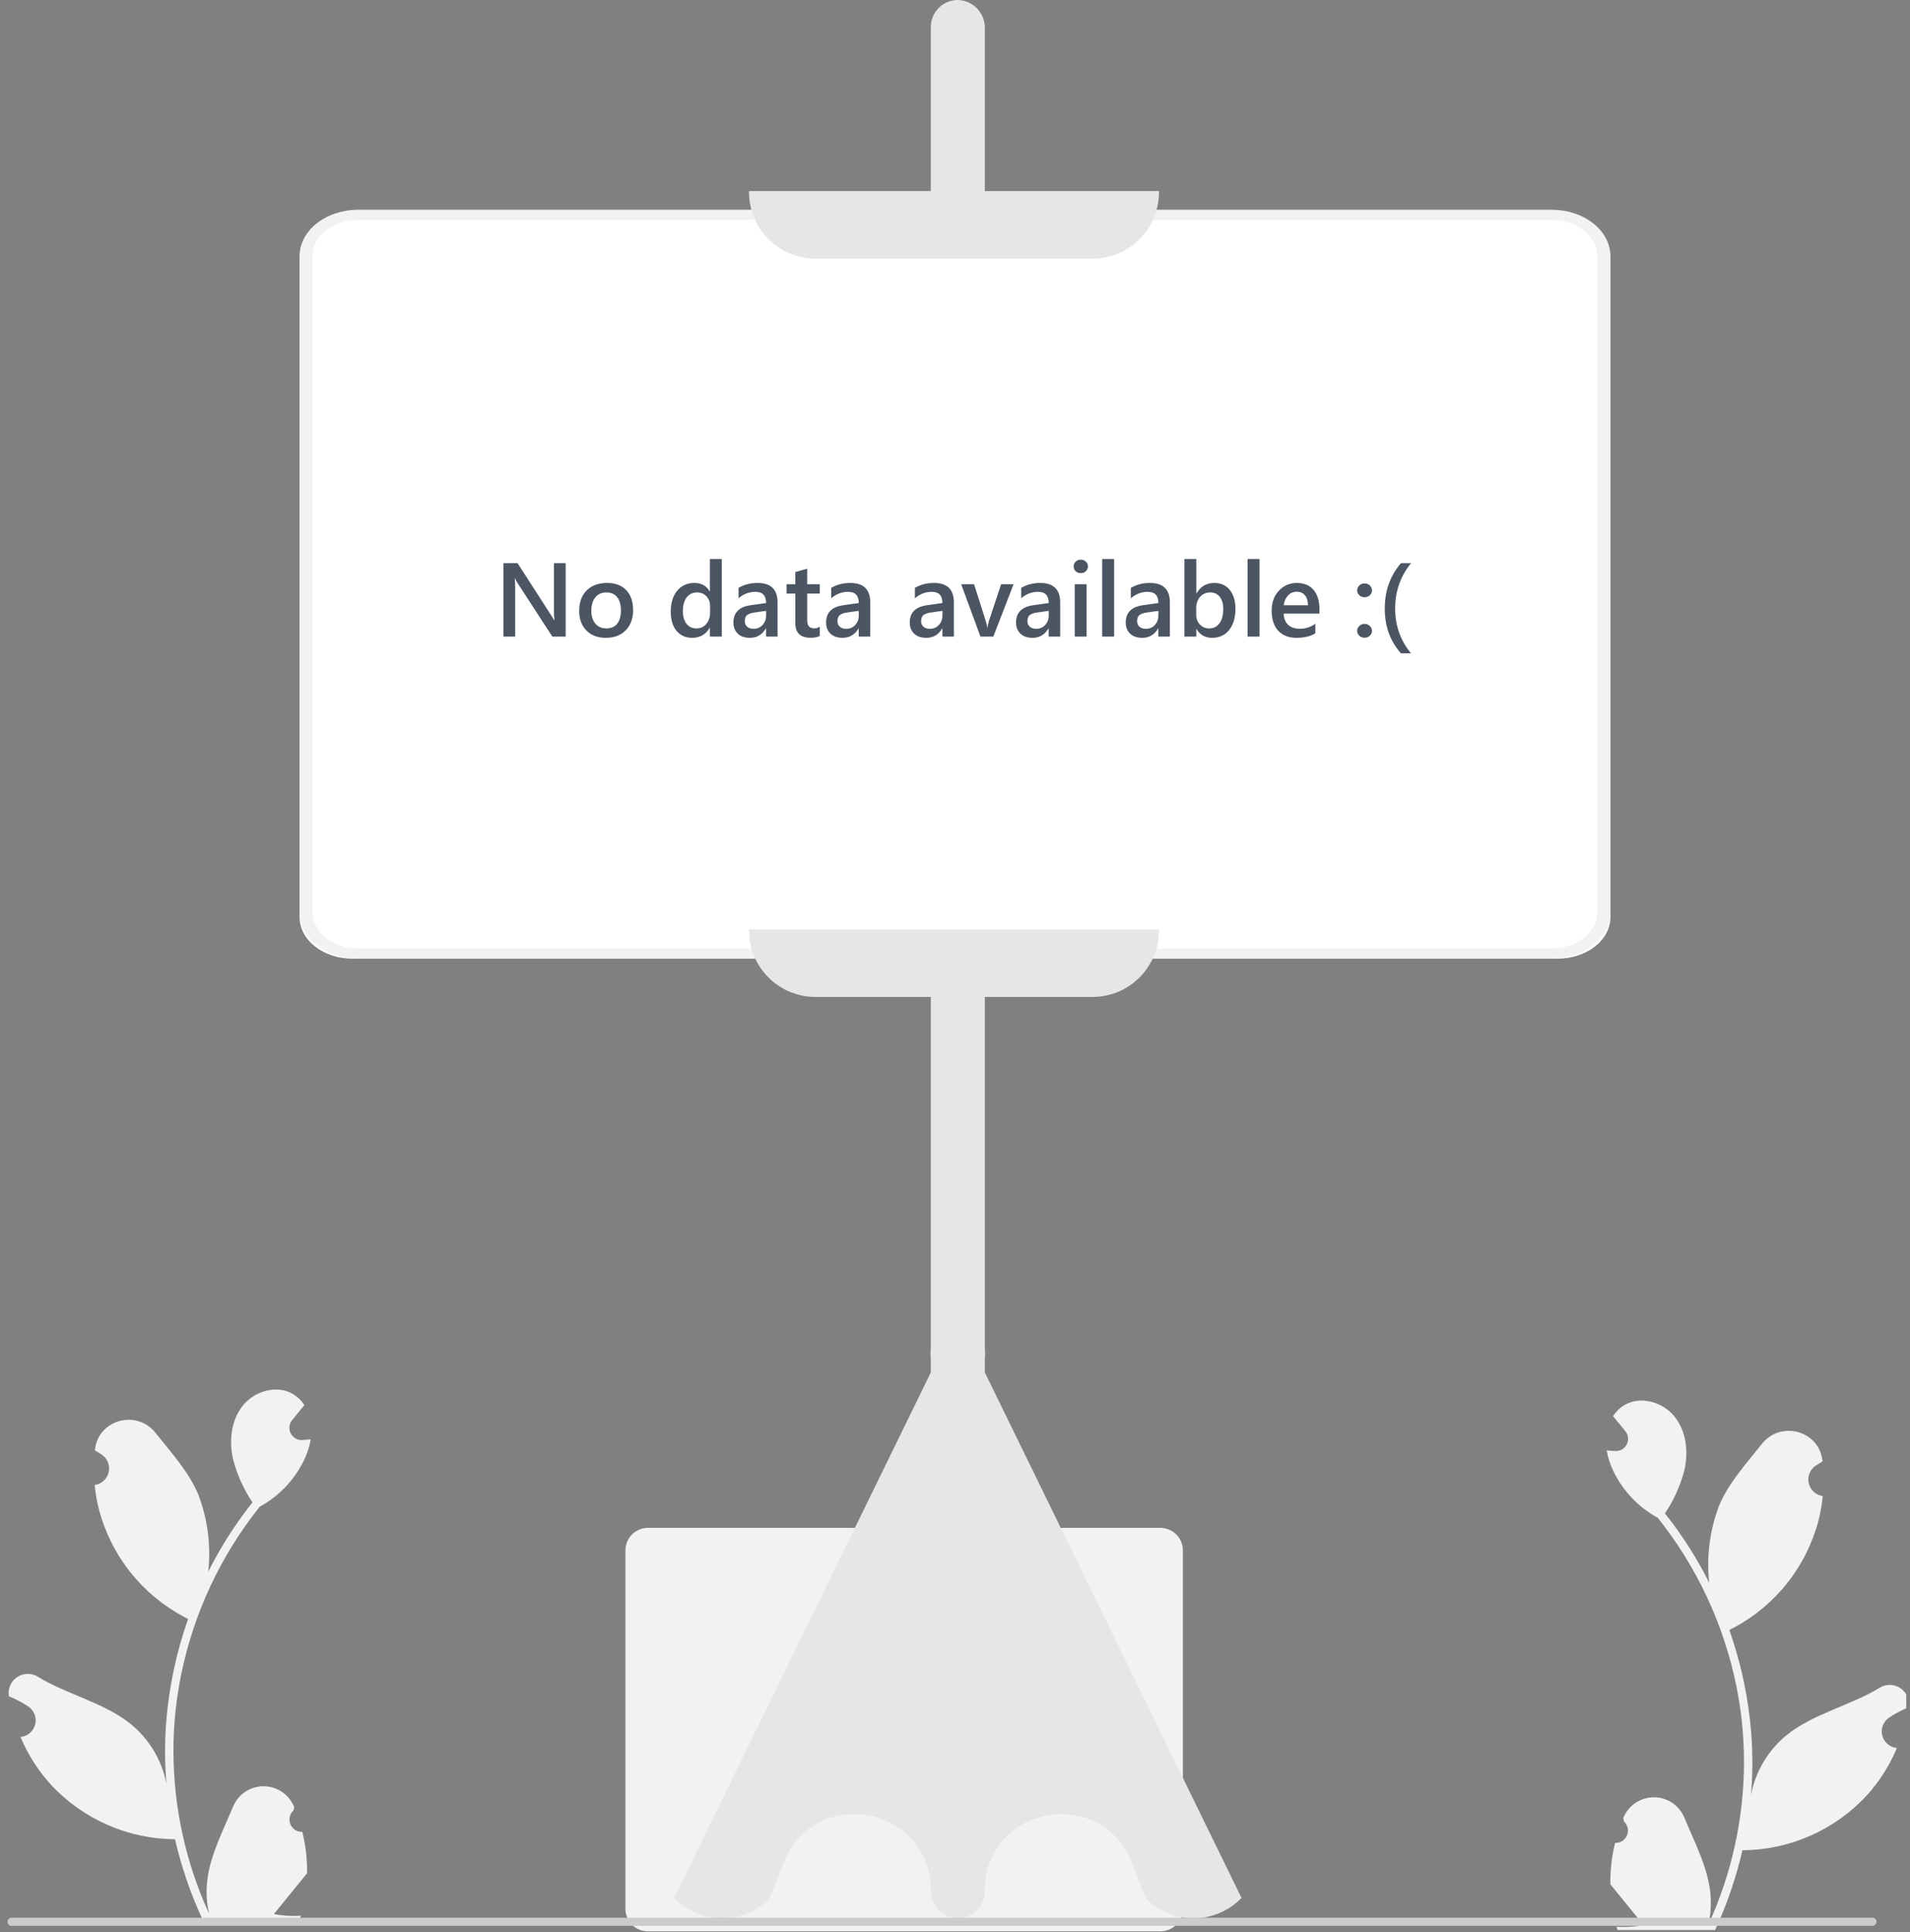 <svg width="255" height="258" viewBox="0 0 255 258" fill="none" xmlns="http://www.w3.org/2000/svg">
<rect x="0" y="0" width="255" height="258" fill="#808080" stroke="none"/>
<g clip-path="url(#clip0_12201_8144)">
<path d="M154.923 257.871H86.5C85.705 257.87 84.942 257.554 84.38 256.991C83.817 256.428 83.501 255.665 83.5 254.869V207.002C83.501 206.206 83.817 205.443 84.38 204.88C84.942 204.317 85.705 204.001 86.5 204H154.923C155.719 204.001 156.481 204.317 157.043 204.88C157.606 205.443 157.922 206.206 157.923 207.002V254.869C157.922 255.665 157.606 256.428 157.043 256.991C156.481 257.554 155.719 257.87 154.923 257.871Z" fill="#F2F2F2"/>
<path d="M40.362 244.587C40.026 244.603 39.693 244.514 39.409 244.334C39.125 244.154 38.903 243.891 38.773 243.581C38.644 243.27 38.612 242.927 38.684 242.599C38.755 242.27 38.926 241.971 39.173 241.742C39.215 241.578 39.244 241.46 39.286 241.295C39.271 241.26 39.256 241.224 39.241 241.188C38.903 240.388 38.335 239.706 37.611 239.228C36.886 238.749 36.036 238.496 35.168 238.499C34.3 238.502 33.452 238.762 32.731 239.246C32.01 239.73 31.448 240.416 31.116 241.218C29.787 244.421 28.095 247.629 27.678 251.015C27.495 252.512 27.572 254.029 27.907 255.499C24.786 248.687 23.165 241.282 23.155 233.787C23.154 231.907 23.258 230.028 23.467 228.159C23.64 226.626 23.88 225.105 24.186 223.595C25.859 215.4 29.451 207.718 34.667 201.182C37.191 199.804 39.233 197.684 40.516 195.109C40.981 194.184 41.31 193.196 41.492 192.176C41.207 192.213 40.918 192.236 40.633 192.255C40.544 192.26 40.451 192.264 40.362 192.269L40.329 192.271C40.016 192.285 39.706 192.208 39.435 192.05C39.165 191.891 38.946 191.658 38.805 191.378C38.664 191.098 38.607 190.783 38.64 190.472C38.674 190.16 38.797 189.865 38.994 189.621C39.117 189.47 39.24 189.319 39.363 189.167C39.55 188.934 39.742 188.705 39.928 188.471C39.95 188.449 39.97 188.426 39.989 188.401C40.204 188.135 40.418 187.873 40.633 187.607C40.241 186.998 39.714 186.488 39.093 186.117C36.94 184.856 33.971 185.729 32.417 187.677C30.858 189.625 30.563 192.358 31.105 194.792C31.637 196.863 32.518 198.828 33.71 200.603C33.593 200.752 33.472 200.897 33.355 201.046C31.222 203.792 29.362 206.739 27.803 209.847C28.182 206.365 27.73 202.843 26.483 199.57C25.22 196.52 22.851 193.951 20.766 191.315C18.26 188.147 13.123 189.53 12.682 193.545C12.678 193.583 12.673 193.622 12.669 193.661C12.979 193.836 13.282 194.022 13.579 194.218C13.952 194.467 14.241 194.823 14.408 195.239C14.575 195.656 14.612 196.113 14.515 196.551C14.418 196.989 14.191 197.387 13.864 197.694C13.537 198 13.125 198.201 12.682 198.269L12.637 198.276C12.747 199.394 12.942 200.501 13.22 201.588C14.026 204.625 15.45 207.461 17.403 209.921C19.356 212.381 21.796 214.41 24.569 215.882C24.751 215.976 24.929 216.069 25.111 216.158C23.545 220.599 22.562 225.225 22.188 229.92C21.977 232.689 21.989 235.471 22.226 238.239L22.212 238.141C21.614 235.063 19.973 232.287 17.567 230.279C13.992 227.341 8.942 226.259 5.085 223.897C4.675 223.634 4.199 223.493 3.712 223.492C3.225 223.491 2.747 223.629 2.336 223.891C1.925 224.152 1.597 224.525 1.391 224.967C1.185 225.409 1.11 225.9 1.174 226.383C1.179 226.417 1.184 226.452 1.19 226.486C1.765 226.72 2.324 226.99 2.866 227.294C3.175 227.469 3.479 227.655 3.775 227.851C4.148 228.1 4.437 228.456 4.604 228.873C4.771 229.289 4.809 229.746 4.712 230.184C4.615 230.622 4.388 231.02 4.061 231.327C3.734 231.633 3.321 231.834 2.878 231.903L2.833 231.909C2.8 231.914 2.772 231.919 2.74 231.924C3.722 234.27 5.101 236.43 6.815 238.309C8.933 240.583 11.493 242.401 14.338 243.65C17.183 244.899 20.253 245.553 23.36 245.573H23.365C24.208 249.24 25.43 252.809 27.011 256.224H40.036C40.082 256.079 40.124 255.929 40.166 255.784C38.961 255.86 37.75 255.788 36.562 255.57C37.529 254.383 38.495 253.187 39.461 252.001C39.483 251.978 39.503 251.955 39.522 251.931C40.012 251.323 40.507 250.721 40.997 250.114L40.998 250.113C41.024 248.251 40.81 246.394 40.362 244.587L40.362 244.587Z" fill="#F2F2F2"/>
<path d="M215.63 246.06C215.966 246.075 216.299 245.987 216.583 245.807C216.867 245.627 217.089 245.364 217.219 245.053C217.349 244.743 217.38 244.4 217.308 244.071C217.237 243.742 217.066 243.443 216.819 243.215C216.778 243.051 216.748 242.932 216.707 242.768C216.721 242.732 216.736 242.696 216.751 242.661C217.09 241.861 217.657 241.179 218.381 240.7C219.106 240.222 219.956 239.968 220.824 239.971C221.692 239.975 222.54 240.235 223.261 240.718C223.982 241.202 224.544 241.888 224.876 242.691C226.205 245.893 227.897 249.102 228.314 252.488C228.497 253.985 228.42 255.502 228.085 256.972C231.206 250.159 232.827 242.755 232.838 235.26C232.838 233.379 232.734 231.5 232.525 229.631C232.352 228.099 232.112 226.578 231.806 225.067C230.133 216.872 226.541 209.191 221.325 202.655C218.801 201.276 216.759 199.157 215.476 196.582C215.011 195.656 214.682 194.668 214.5 193.648C214.785 193.686 215.074 193.709 215.359 193.728C215.448 193.732 215.541 193.737 215.63 193.742L215.663 193.743C215.976 193.757 216.287 193.681 216.557 193.522C216.827 193.364 217.046 193.131 217.187 192.851C217.328 192.571 217.385 192.256 217.352 191.944C217.318 191.633 217.195 191.337 216.998 191.094C216.875 190.943 216.752 190.791 216.629 190.64C216.442 190.407 216.251 190.178 216.064 189.944C216.042 189.922 216.022 189.898 216.003 189.874C215.789 189.608 215.574 189.346 215.359 189.08C215.751 188.471 216.278 187.961 216.9 187.59C219.052 186.329 222.021 187.202 223.575 189.15C225.135 191.098 225.429 193.831 224.887 196.264C224.355 198.335 223.474 200.3 222.282 202.075C222.399 202.225 222.52 202.37 222.637 202.519C224.771 205.264 226.63 208.212 228.189 211.32C227.81 207.838 228.262 204.316 229.509 201.043C230.773 197.993 233.141 195.424 235.227 192.787C237.732 189.62 242.869 191.002 243.31 195.017C243.315 195.056 243.319 195.095 243.323 195.134C243.013 195.309 242.71 195.494 242.413 195.691C242.04 195.94 241.752 196.296 241.585 196.712C241.417 197.128 241.38 197.585 241.477 198.023C241.574 198.461 241.801 198.86 242.128 199.166C242.455 199.473 242.867 199.674 243.31 199.742L243.356 199.749C243.245 200.866 243.05 201.973 242.772 203.061C241.966 206.097 240.542 208.934 238.589 211.394C236.636 213.854 234.197 215.883 231.423 217.355C231.241 217.448 231.064 217.542 230.881 217.631C232.448 222.072 233.43 226.698 233.804 231.392C234.016 234.162 234.003 236.944 233.767 239.712L233.781 239.614C234.378 236.536 236.019 233.759 238.426 231.752C242 228.814 247.051 227.732 250.907 225.37C251.317 225.107 251.793 224.966 252.28 224.965C252.768 224.964 253.245 225.102 253.656 225.363C254.067 225.624 254.395 225.998 254.601 226.44C254.807 226.881 254.882 227.373 254.818 227.856C254.813 227.89 254.808 227.924 254.802 227.959C254.228 228.193 253.668 228.463 253.126 228.767C252.817 228.942 252.513 229.127 252.217 229.324C251.844 229.573 251.555 229.929 251.388 230.345C251.221 230.761 251.184 231.218 251.281 231.656C251.378 232.094 251.604 232.493 251.932 232.799C252.259 233.106 252.671 233.307 253.114 233.375L253.159 233.382C253.192 233.387 253.22 233.392 253.253 233.396C252.27 235.743 250.892 237.903 249.177 239.782C247.059 242.056 244.499 243.873 241.654 245.122C238.809 246.372 235.739 247.026 232.632 247.046H232.627C231.784 250.713 230.562 254.282 228.981 257.696H215.957C215.91 257.551 215.868 257.402 215.826 257.257C217.031 257.333 218.242 257.261 219.43 257.042C218.464 255.856 217.497 254.66 216.531 253.473C216.509 253.451 216.489 253.428 216.47 253.403C215.98 252.796 215.485 252.193 214.995 251.586L214.995 251.585C214.968 249.724 215.182 247.867 215.63 246.06L215.63 246.06Z" fill="#F2F2F2"/>
<path d="M127.879 256.139C127.841 256.139 127.804 256.138 127.766 256.137C126.813 256.083 125.918 255.663 125.266 254.964C124.615 254.266 124.258 253.343 124.27 252.388C124.27 246.576 120.121 243.185 116.009 242.404C111.897 241.623 106.794 243.254 104.665 248.661L102.729 253.525C101.054 255.196 98.786 256.135 96.422 256.135C94.057 256.135 91.789 255.196 90.115 253.525L90 253.411L90.071 253.265L124.27 183.251V181.536C124.222 181.007 124.223 180.475 124.271 179.946L124.27 3.61C124.27 3.126 124.367 2.648 124.555 2.203C124.743 1.758 125.019 1.355 125.366 1.018C125.712 0.682 126.123 0.418 126.574 0.244C127.024 0.069 127.505 -0.013 127.988 0.002C128.941 0.056 129.836 0.476 130.488 1.175C131.139 1.873 131.496 2.796 131.485 3.751V179.966C131.532 180.495 131.532 181.027 131.484 181.556L131.485 183.251L165.754 253.411L165.64 253.525C163.966 255.196 161.697 256.135 159.333 256.135C156.968 256.135 154.7 255.196 153.026 253.525L152.975 253.448L151.089 248.661C148.96 243.254 143.858 241.624 139.745 242.404C135.634 243.185 131.485 246.576 131.485 252.388V252.53C131.485 253.487 131.105 254.404 130.428 255.081C129.752 255.758 128.835 256.139 127.879 256.139Z" fill="#E6E6E6"/>
<path d="M207.946 128H47.054C45.184 127.998 43.391 127.417 42.069 126.382C40.746 125.348 40.002 123.946 40 122.484V34.517C40.002 33.054 40.746 31.652 42.069 30.618C43.391 29.583 45.184 29.002 47.054 29H207.946C209.816 29.002 211.609 29.583 212.932 30.618C214.254 31.652 214.998 33.054 215 34.517V122.484C214.998 123.946 214.254 125.348 212.931 126.382C211.609 127.417 209.816 127.998 207.946 128Z" fill="white"/>
<path d="M207.149 128H47.851C45.77 127.998 43.774 127.347 42.302 126.189C40.83 125.03 40.002 123.46 40 121.822V34.178C40.002 32.54 40.83 30.97 42.302 29.811C43.774 28.653 45.77 28.002 47.851 28H207.149C209.231 28.002 211.226 28.653 212.698 29.812C214.17 30.97 214.998 32.54 215 34.178V121.822C214.998 123.46 214.17 125.03 212.698 126.189C211.226 127.347 209.231 127.998 207.149 128ZM47.851 29.364C46.229 29.365 44.674 29.873 43.527 30.775C42.38 31.678 41.735 32.901 41.733 34.178V121.822C41.735 123.099 42.38 124.322 43.527 125.225C44.674 126.127 46.229 126.635 47.851 126.636H207.149C208.771 126.635 210.326 126.127 211.473 125.225C212.62 124.322 213.265 123.099 213.267 121.822V34.178C213.265 32.901 212.62 31.678 211.473 30.775C210.326 29.873 208.771 29.365 207.149 29.364H47.851Z" fill="#F2F2F2"/>
<path d="M145.877 34.536H108.853C106.506 34.533 104.256 33.599 102.596 31.938C100.936 30.277 100.003 28.025 100 25.677V25.516H154.731V25.677C154.728 28.025 153.794 30.277 152.135 31.938C150.475 33.599 148.224 34.533 145.877 34.536Z" fill="#E6E6E6"/>
<path d="M145.877 133.11H108.853C106.506 133.107 104.256 132.173 102.596 130.512C100.936 128.851 100.003 126.6 100 124.251V124.09H154.731V124.251C154.728 126.6 153.794 128.851 152.134 130.512C150.475 132.173 148.224 133.107 145.877 133.11Z" fill="#E6E6E6"/>
<path d="M250.528 256.591C250.528 256.662 250.514 256.733 250.487 256.798C250.46 256.864 250.42 256.924 250.37 256.974C250.32 257.024 250.26 257.064 250.194 257.091C250.129 257.118 250.059 257.132 249.988 257.132H1.54C1.397 257.132 1.26 257.075 1.158 256.974C1.057 256.872 1 256.735 1 256.591C1 256.448 1.057 256.31 1.158 256.209C1.26 256.108 1.397 256.051 1.54 256.051H249.988C250.059 256.051 250.129 256.064 250.194 256.091C250.26 256.119 250.32 256.158 250.37 256.209C250.42 256.259 250.46 256.319 250.487 256.384C250.514 256.45 250.528 256.52 250.528 256.591Z" fill="#CCCCCC"/>
<path d="M75.522 85H73.745L69.062 77.795C68.944 77.613 68.846 77.424 68.769 77.228H68.728C68.764 77.437 68.782 77.886 68.782 78.574V85H67.21V75.197H69.103L73.629 82.231C73.82 82.523 73.943 82.724 73.998 82.833H74.025C73.98 82.573 73.957 82.133 73.957 81.514V75.197H75.522V85ZM80.882 85.164C79.802 85.164 78.938 84.838 78.291 84.186C77.648 83.53 77.327 82.662 77.327 81.582C77.327 80.406 77.662 79.488 78.332 78.827C79.007 78.166 79.913 77.836 81.053 77.836C82.147 77.836 82.999 78.157 83.609 78.8C84.22 79.442 84.525 80.333 84.525 81.473C84.525 82.589 84.195 83.485 83.534 84.159C82.878 84.829 81.994 85.164 80.882 85.164ZM80.957 79.101C80.337 79.101 79.847 79.317 79.487 79.75C79.127 80.183 78.947 80.78 78.947 81.541C78.947 82.275 79.13 82.853 79.494 83.277C79.859 83.697 80.346 83.906 80.957 83.906C81.581 83.906 82.06 83.699 82.393 83.284C82.73 82.87 82.898 82.279 82.898 81.514C82.898 80.743 82.73 80.149 82.393 79.73C82.06 79.31 81.581 79.101 80.957 79.101ZM96.365 85H94.779V83.811H94.752C94.242 84.713 93.455 85.164 92.394 85.164C91.532 85.164 90.842 84.852 90.322 84.228C89.807 83.599 89.55 82.744 89.55 81.664C89.55 80.507 89.835 79.579 90.404 78.882C90.978 78.185 91.742 77.836 92.694 77.836C93.638 77.836 94.324 78.214 94.752 78.971H94.779V74.637H96.365V85ZM94.8 81.801V80.885C94.8 80.388 94.638 79.966 94.314 79.62C93.991 79.274 93.579 79.101 93.077 79.101C92.485 79.101 92.018 79.322 91.676 79.764C91.338 80.206 91.17 80.819 91.17 81.603C91.17 82.314 91.332 82.876 91.655 83.291C91.983 83.701 92.423 83.906 92.975 83.906C93.517 83.906 93.957 83.708 94.294 83.311C94.631 82.91 94.8 82.407 94.8 81.801ZM103.81 85H102.271V83.906H102.244C101.761 84.745 101.052 85.164 100.118 85.164C99.43 85.164 98.89 84.977 98.498 84.603C98.111 84.23 97.917 83.735 97.917 83.12C97.917 81.799 98.678 81.028 100.2 80.81L102.278 80.516C102.278 79.518 101.804 79.019 100.856 79.019C100.022 79.019 99.27 79.306 98.601 79.88V78.492C99.339 78.055 100.191 77.836 101.157 77.836C102.925 77.836 103.81 78.706 103.81 80.447V85ZM102.278 81.561L100.809 81.767C100.353 81.826 100.009 81.938 99.776 82.102C99.549 82.261 99.435 82.544 99.435 82.949C99.435 83.245 99.539 83.489 99.749 83.681C99.963 83.868 100.248 83.961 100.604 83.961C101.087 83.961 101.485 83.792 101.8 83.455C102.119 83.113 102.278 82.685 102.278 82.17V81.561ZM109.442 84.925C109.132 85.08 108.725 85.157 108.219 85.157C106.861 85.157 106.182 84.505 106.182 83.202V79.244H105.013V78H106.182V76.38L107.768 75.929V78H109.442V79.244H107.768V82.744C107.768 83.159 107.843 83.455 107.993 83.633C108.144 83.811 108.394 83.899 108.745 83.899C109.014 83.899 109.246 83.822 109.442 83.667V84.925ZM116.183 85H114.645V83.906H114.617C114.134 84.745 113.425 85.164 112.491 85.164C111.803 85.164 111.263 84.977 110.871 84.603C110.484 84.23 110.29 83.735 110.29 83.12C110.29 81.799 111.051 81.028 112.573 80.81L114.651 80.516C114.651 79.518 114.177 79.019 113.229 79.019C112.396 79.019 111.644 79.306 110.974 79.88V78.492C111.712 78.055 112.564 77.836 113.53 77.836C115.299 77.836 116.183 78.706 116.183 80.447V85ZM114.651 81.561L113.182 81.767C112.726 81.826 112.382 81.938 112.149 82.102C111.922 82.261 111.808 82.544 111.808 82.949C111.808 83.245 111.912 83.489 112.122 83.681C112.336 83.868 112.621 83.961 112.977 83.961C113.46 83.961 113.858 83.792 114.173 83.455C114.492 83.113 114.651 82.685 114.651 82.17V81.561ZM127.353 85H125.814V83.906H125.787C125.304 84.745 124.595 85.164 123.661 85.164C122.973 85.164 122.433 84.977 122.041 84.603C121.654 84.23 121.46 83.735 121.46 83.12C121.46 81.799 122.221 81.028 123.743 80.81L125.821 80.516C125.821 79.518 125.347 79.019 124.399 79.019C123.565 79.019 122.813 79.306 122.144 79.88V78.492C122.882 78.055 123.734 77.836 124.7 77.836C126.468 77.836 127.353 78.706 127.353 80.447V85ZM125.821 81.561L124.352 81.767C123.896 81.826 123.552 81.938 123.319 82.102C123.091 82.261 122.978 82.544 122.978 82.949C122.978 83.245 123.082 83.489 123.292 83.681C123.506 83.868 123.791 83.961 124.146 83.961C124.63 83.961 125.028 83.792 125.343 83.455C125.662 83.113 125.821 82.685 125.821 82.17V81.561ZM135.323 78L132.616 85H130.9L128.323 78H130.046L131.598 82.894C131.716 83.255 131.789 83.569 131.816 83.838H131.837C131.878 83.501 131.942 83.195 132.028 82.922L133.655 78H135.323ZM141.544 85H140.006V83.906H139.979C139.495 84.745 138.787 85.164 137.853 85.164C137.164 85.164 136.624 84.977 136.232 84.603C135.845 84.23 135.651 83.735 135.651 83.12C135.651 81.799 136.412 81.028 137.935 80.81L140.013 80.516C140.013 79.518 139.539 79.019 138.591 79.019C137.757 79.019 137.005 79.306 136.335 79.88V78.492C137.073 78.055 137.925 77.836 138.892 77.836C140.66 77.836 141.544 78.706 141.544 80.447V85ZM140.013 81.561L138.543 81.767C138.087 81.826 137.743 81.938 137.511 82.102C137.283 82.261 137.169 82.544 137.169 82.949C137.169 83.245 137.274 83.489 137.483 83.681C137.698 83.868 137.982 83.961 138.338 83.961C138.821 83.961 139.22 83.792 139.534 83.455C139.853 83.113 140.013 82.685 140.013 82.17V81.561ZM144.285 76.53C144.025 76.53 143.802 76.446 143.615 76.277C143.433 76.109 143.342 75.894 143.342 75.635C143.342 75.375 143.433 75.159 143.615 74.985C143.802 74.812 144.025 74.726 144.285 74.726C144.554 74.726 144.782 74.812 144.969 74.985C145.156 75.159 145.249 75.375 145.249 75.635C145.249 75.881 145.156 76.093 144.969 76.27C144.782 76.444 144.554 76.53 144.285 76.53ZM145.071 85H143.485V78H145.071V85ZM148.742 85H147.149V74.637H148.742V85ZM156.187 85H154.648V83.906H154.621C154.138 84.745 153.429 85.164 152.495 85.164C151.807 85.164 151.267 84.977 150.875 84.603C150.488 84.23 150.294 83.735 150.294 83.12C150.294 81.799 151.055 81.028 152.577 80.81L154.655 80.516C154.655 79.518 154.181 79.019 153.233 79.019C152.399 79.019 151.647 79.306 150.978 79.88V78.492C151.716 78.055 152.568 77.836 153.534 77.836C155.302 77.836 156.187 78.706 156.187 80.447V85ZM154.655 81.561L153.186 81.767C152.73 81.826 152.386 81.938 152.153 82.102C151.925 82.261 151.812 82.544 151.812 82.949C151.812 83.245 151.916 83.489 152.126 83.681C152.34 83.868 152.625 83.961 152.98 83.961C153.464 83.961 153.862 83.792 154.177 83.455C154.496 83.113 154.655 82.685 154.655 82.17V81.561ZM159.741 83.988H159.714V85H158.128V74.637H159.714V79.231H159.741C160.284 78.301 161.076 77.836 162.12 77.836C163.004 77.836 163.695 78.15 164.191 78.779C164.693 79.404 164.943 80.242 164.943 81.295C164.943 82.466 164.663 83.405 164.103 84.111C163.542 84.813 162.776 85.164 161.806 85.164C160.894 85.164 160.206 84.772 159.741 83.988ZM159.7 81.206V82.074C159.7 82.585 159.862 83.018 160.186 83.373C160.514 83.728 160.928 83.906 161.43 83.906C162.018 83.906 162.478 83.678 162.811 83.223C163.148 82.762 163.316 82.122 163.316 81.302C163.316 80.614 163.159 80.076 162.845 79.689C162.535 79.296 162.113 79.101 161.58 79.101C161.015 79.101 160.559 79.301 160.213 79.702C159.871 80.103 159.7 80.605 159.7 81.206ZM168.156 85H166.563V74.637H168.156V85ZM176.154 81.931H171.383C171.401 82.578 171.599 83.077 171.978 83.428C172.36 83.779 172.884 83.954 173.55 83.954C174.297 83.954 174.983 83.731 175.607 83.284V84.562C174.969 84.963 174.126 85.164 173.078 85.164C172.048 85.164 171.239 84.847 170.651 84.214C170.068 83.576 169.776 82.68 169.776 81.527C169.776 80.438 170.098 79.552 170.74 78.868C171.387 78.18 172.189 77.836 173.146 77.836C174.104 77.836 174.844 78.144 175.368 78.759C175.892 79.374 176.154 80.228 176.154 81.322V81.931ZM174.623 80.81C174.618 80.24 174.484 79.798 174.22 79.483C173.955 79.164 173.591 79.005 173.126 79.005C172.67 79.005 172.283 79.171 171.964 79.504C171.649 79.837 171.456 80.272 171.383 80.81H174.623ZM182.177 85.15C181.903 85.15 181.671 85.061 181.479 84.884C181.288 84.701 181.192 84.485 181.192 84.234C181.192 83.979 181.288 83.76 181.479 83.578C181.671 83.396 181.903 83.305 182.177 83.305C182.455 83.305 182.689 83.396 182.881 83.578C183.077 83.76 183.175 83.979 183.175 84.234C183.175 84.485 183.077 84.701 182.881 84.884C182.689 85.061 182.455 85.15 182.177 85.15ZM182.177 79.743C181.903 79.743 181.671 79.654 181.479 79.477C181.288 79.294 181.192 79.078 181.192 78.827C181.192 78.572 181.288 78.353 181.479 78.171C181.671 77.989 181.903 77.897 182.177 77.897C182.455 77.897 182.689 77.989 182.881 78.171C183.077 78.353 183.175 78.572 183.175 78.827C183.175 79.078 183.077 79.294 182.881 79.477C182.689 79.654 182.455 79.743 182.177 79.743ZM188.377 87.228H187.037C185.597 85.615 184.877 83.626 184.877 81.261C184.877 78.886 185.597 76.865 187.037 75.197H188.384C186.971 76.929 186.265 78.946 186.265 81.247C186.265 83.53 186.969 85.524 188.377 87.228Z" fill="#4B5563"/>
</g>
<defs>
<clipPath id="clip0_12201_8144">
<rect width="254" height="258" fill="white" transform="translate(0.5)"/>
</clipPath>
</defs>
</svg>
